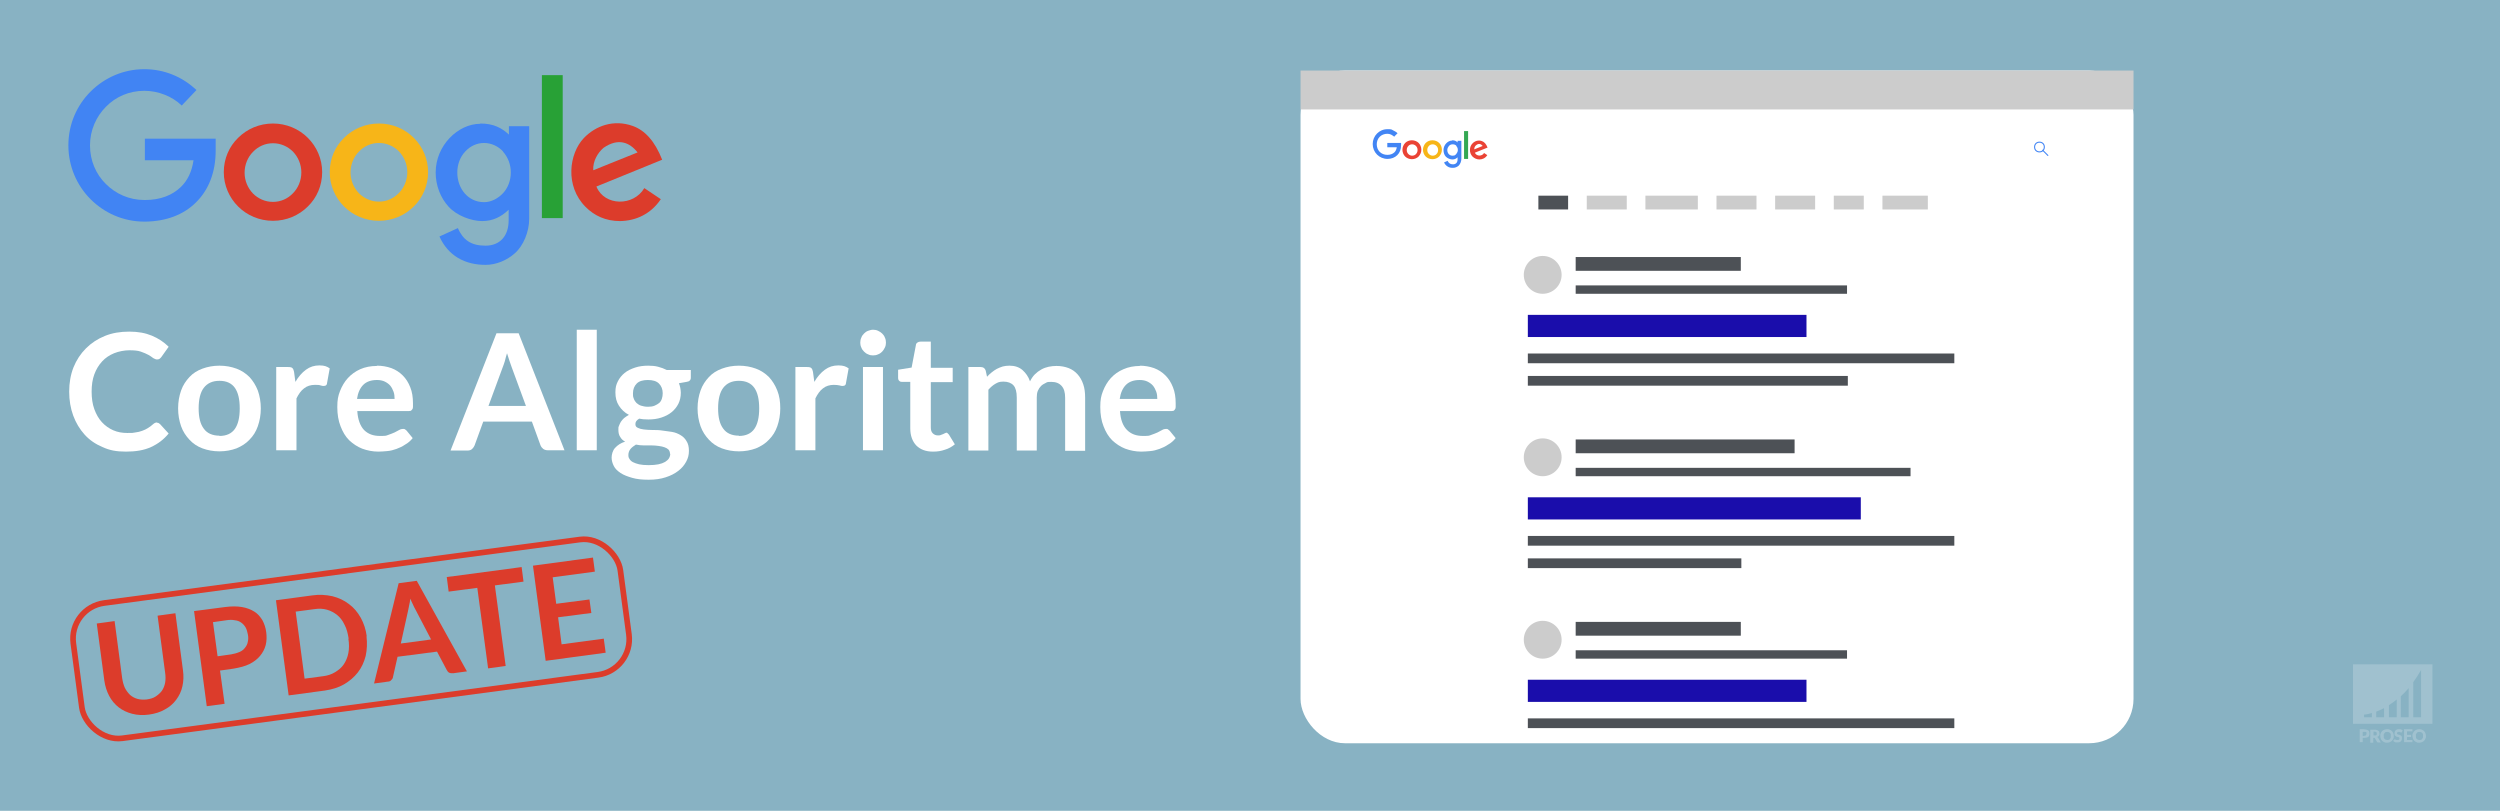 <?xml version="1.0" encoding="UTF-8"?> <svg xmlns="http://www.w3.org/2000/svg" xmlns:i="http://ns.adobe.com/AdobeIllustrator/10.0/" xmlns:xlink="http://www.w3.org/1999/xlink" version="1.1" viewBox="0 0 925 300"><defs><style> .cls-1, .cls-2, .cls-3 { fill: #fff; } .cls-1, .cls-4 { opacity: .2; } .cls-5, .cls-6, .cls-7, .cls-8, .cls-9 { fill-rule: evenodd; } .cls-5, .cls-10 { fill: #dc3c2b; } .cls-6 { fill: #ea4335; } .cls-11 { fill: #1a0dab; } .cls-7 { fill: #f7b518; } .cls-12 { fill: #34a853; } .cls-8 { fill: #4285f4; } .cls-13, .cls-14, .cls-15 { fill: none; stroke-miterlimit: 10; } .cls-13, .cls-15 { stroke: #4285f4; stroke-width: .4px; } .cls-3 { filter: url(#drop-shadow-1); } .cls-16 { fill: #126688; opacity: .5; } .cls-14 { stroke: #dc3c2b; stroke-width: 2.1px; } .cls-17 { fill: #ccc; } .cls-15 { stroke-linecap: round; } .cls-18 { fill: #28a136; } .cls-9 { fill: #4184f3; } .cls-19 { fill: #4d5156; } </style><filter id="drop-shadow-1" filterUnits="userSpaceOnUse"><feOffset dx=".5" dy=".5"></feOffset><feGaussianBlur result="blur" stdDeviation=".9"></feGaussianBlur><feFlood flood-color="#000" flood-opacity=".2"></feFlood><feComposite in2="blur" operator="in"></feComposite><feComposite in="SourceGraphic"></feComposite></filter></defs><g><g id="bg"><rect class="cls-16" width="925" height="300"></rect></g><g id="watermerk"><g><path class="cls-1" d="M870.6,245.8v22h29.4v-22h-29.4ZM877.6,265.4h-2.9v-1s1.1,0,2.9-.6v1.6ZM882.1,265.4h-2.9v-2.1c.9-.3,1.9-.8,2.9-1.3v3.4ZM886.8,265.4h-2.9v-4.5c1-.6,1.9-1.3,2.9-2.1v6.5ZM891.2,265.4h-2.9v-7.8c1-.9,2-1.9,2.9-3v10.9ZM895.8,265.4h-2.9v-13c1-1.4,2-2.9,2.9-4.5v17.5Z"></path><g class="cls-4"><path class="cls-2" d="M874.8,269.9c.3,0,.6,0,.9.1.2,0,.4.2.6.3.2.1.3.3.3.5s.1.4.1.6,0,.5-.1.7c0,.2-.2.4-.3.5-.2.1-.4.3-.6.3-.2,0-.5.1-.9.1h-.6v1.6h-1.1v-4.8h1.7ZM874.8,272.2c.3,0,.5,0,.6-.2.1-.1.2-.3.2-.6s0-.2,0-.3c0,0,0-.2-.1-.2,0,0-.2-.1-.3-.1-.1,0-.2,0-.4,0h-.6v1.5h.6Z"></path><path class="cls-2" d="M880.9,274.7h-1c-.2,0-.3,0-.4-.2l-.8-1.4c0,0,0-.1-.1-.1,0,0-.1,0-.2,0h-.3v1.8h-1.1v-4.8h1.5c.3,0,.6,0,.9.1.2,0,.4.2.6.3.2.1.3.3.3.4,0,.2.1.4.1.6s0,.3,0,.4c0,.1-.1.3-.2.4,0,.1-.2.2-.3.3-.1,0-.3.2-.4.2,0,0,.1,0,.2.1,0,0,.1.1.2.2l1,1.7ZM878.6,272.1c.2,0,.3,0,.4,0,.1,0,.2,0,.3-.2s.1-.1.1-.2c0,0,0-.2,0-.3,0-.2,0-.4-.2-.5-.1-.1-.3-.2-.6-.2h-.4v1.4h.4Z"></path><path class="cls-2" d="M885.7,272.3c0,.3,0,.7-.2,1-.1.3-.3.6-.5.8-.2.2-.5.4-.8.5-.3.1-.6.2-1,.2s-.7,0-1-.2c-.3-.1-.6-.3-.8-.5-.2-.2-.4-.5-.5-.8-.1-.3-.2-.6-.2-1s0-.7.2-1c.1-.3.3-.6.5-.8s.5-.4.8-.5c.3-.1.6-.2,1-.2s.7,0,1,.2c.3.1.6.3.8.5.2.2.4.5.5.8.1.3.2.6.2,1ZM884.6,272.3c0-.2,0-.4,0-.6s-.1-.3-.3-.5c-.1-.1-.3-.2-.4-.3-.2,0-.4-.1-.6-.1s-.4,0-.6.1c-.2,0-.3.2-.4.3-.1.1-.2.3-.3.5s0,.4,0,.6,0,.5,0,.6c0,.2.1.3.3.5.1.1.3.2.4.3.2,0,.4.1.6.1s.4,0,.6-.1c.2,0,.3-.2.4-.3.1-.1.2-.3.3-.5,0-.2,0-.4,0-.6Z"></path><path class="cls-2" d="M888.7,270.9c0,0,0,0-.1.1s0,0-.1,0-.1,0-.2,0c0,0-.1,0-.2-.1,0,0-.2,0-.2-.1,0,0-.2,0-.3,0-.2,0-.4,0-.5.1s-.2.2-.2.4,0,.2,0,.2c0,0,.1.1.2.2,0,0,.2,0,.3.1s.3,0,.4.1c.1,0,.3.1.4.2.1,0,.2.1.3.2,0,0,.2.2.2.4,0,.1,0,.3,0,.5s0,.4-.1.6c0,.2-.2.4-.3.5-.1.1-.3.3-.5.3-.2,0-.5.1-.7.1s-.3,0-.5,0c-.2,0-.3,0-.4-.1-.1,0-.3-.1-.4-.2-.1,0-.2-.2-.3-.3l.3-.5s0,0,.1,0c0,0,0,0,.1,0s.1,0,.2,0,.1,0,.2.1c0,0,.2,0,.3.1.1,0,.2,0,.4,0s.4,0,.5-.1c.1,0,.2-.2.2-.4s0-.2,0-.3c0,0-.1-.1-.2-.2,0,0-.2,0-.3-.1-.1,0-.3,0-.4-.1-.1,0-.3,0-.4-.2s-.2-.1-.3-.2-.2-.2-.2-.4c0-.2,0-.3,0-.6s0-.4.1-.5c0-.2.2-.3.3-.5.1-.1.3-.2.5-.3s.4-.1.7-.1.3,0,.4,0c.1,0,.3,0,.4.1.1,0,.2,0,.3.2.1,0,.2.1.3.2l-.3.5Z"></path><path class="cls-2" d="M890.6,270.8v1.1h1.5v.8h-1.5v1.1h2v.8h-3.1v-4.8h3.1v.8h-2Z"></path><path class="cls-2" d="M897.6,272.3c0,.3,0,.7-.2,1-.1.3-.3.6-.5.8-.2.2-.5.4-.8.5-.3.1-.6.2-1,.2s-.7,0-1-.2c-.3-.1-.6-.3-.8-.5-.2-.2-.4-.5-.5-.8-.1-.3-.2-.6-.2-1s0-.7.2-1c.1-.3.3-.6.5-.8s.5-.4.8-.5c.3-.1.6-.2,1-.2s.7,0,1,.2c.3.1.6.3.8.5.2.2.4.5.5.8.1.3.2.6.2,1ZM896.5,272.3c0-.2,0-.4,0-.6s-.1-.3-.3-.5c-.1-.1-.3-.2-.4-.3-.2,0-.4-.1-.6-.1s-.4,0-.6.1c-.2,0-.3.2-.4.3-.1.1-.2.3-.3.5s0,.4,0,.6,0,.5,0,.6c0,.2.1.3.3.5.1.1.3.2.4.3.2,0,.4.1.6.1s.4,0,.6-.1c.2,0,.3-.2.4-.3.1-.1.2-.3.3-.5,0-.2,0-.4,0-.6Z"></path></g></g></g><g id="afbeelding"><g><path class="cls-9" d="M67.2,39c-1.8-1.7-4-3.1-6.4-4-2.3-.9-4.8-1.4-7.4-1.4-5.6,0-10.6,2.2-14.2,5.9-3.6,3.6-5.9,8.7-5.9,14.3s2.2,10.7,5.9,14.3c3.6,3.6,8.6,5.9,14.2,5.9,1.1,0-.6,0,.3,0,5.5,0,10-1.7,13.2-4.8,2.5-2.4,4.1-5.7,4.7-9.9h-18s0-8,0-8h22.2s4,0,4,0v4c0,.2,0,.3,0,.4h0c0,8.2-2.7,14.7-7.3,19.2-4.6,4.6-11.1,7-18.7,7.1-.2,0-.3,0-.4,0h0c.1,0,.5,0,0,0-7.8,0-14.8-3.2-19.9-8.3-5.1-5.1-8.2-12.2-8.2-19.9,0-7.8,3.1-14.8,8.2-19.9,5.1-5.1,12.1-8.3,19.9-8.3,3.7,0,7.2.7,10.4,2,3.3,1.3,6.3,3.3,8.9,5.7l-5.5,5.8h0ZM53.4,81.9c0,0,0,0,0,0h0ZM79.8,55.6c0,0,0,0,0,0h0ZM79.8,55.6c0-.1,0-.5,0,0h0Z"></path><path class="cls-5" d="M101,45.7c5,0,9.6,2,12.9,5.3,3.3,3.3,5.3,7.8,5.3,12.7,0,5-2,9.5-5.3,12.7-3.3,3.3-7.9,5.3-12.9,5.3s-9.6-2-12.9-5.3c-3.3-3.3-5.3-7.8-5.3-12.7,0-5,2-9.5,5.3-12.7,3.3-3.3,7.9-5.3,12.9-5.3h0ZM108.4,56.1c-1.9-1.9-4.5-3.1-7.4-3.1s-5.5,1.2-7.4,3.2c-1.9,1.9-3.1,4.7-3.1,7.7s1.2,5.7,3.1,7.7c1.9,1.9,4.5,3.1,7.4,3.1s5.5-1.2,7.4-3.2c1.9-1.9,3.1-4.7,3.1-7.7s-1.2-5.7-3.1-7.7Z"></path><path class="cls-7" d="M140.2,45.7c5,0,9.6,2,12.9,5.3,3.3,3.3,5.3,7.8,5.3,12.7s-2,9.5-5.3,12.7c-3.3,3.3-7.9,5.3-12.9,5.3s-9.6-2-12.9-5.3c-3.3-3.3-5.3-7.8-5.3-12.7,0-5,2-9.5,5.3-12.7,3.3-3.3,7.9-5.3,12.9-5.3h0ZM147.6,56c-1.9-1.9-4.5-3.1-7.4-3.1s-5.5,1.2-7.4,3.2c-1.9,1.9-3.1,4.7-3.1,7.7,0,3,1.2,5.7,3.1,7.7,1.9,1.9,4.5,3.1,7.4,3.1s5.5-1.2,7.4-3.2c1.9-1.9,3.1-4.7,3.1-7.7s-1.2-5.7-3.1-7.7Z"></path><path class="cls-9" d="M177.7,45.7c4.9,0,7.9,1.6,10.6,4.1v-3.1s7.5,0,7.5,0v34.3c0,4.8-2.2,10-5.3,12.7-2.9,2.6-6.9,4.3-10.8,4.3-3.6,0-7.1-.7-10.3-2.6-2.8-1.7-5.2-4.3-6.8-7.9l6.8-3.1c1.9,4.3,4.8,6.5,10.2,6.5s8.6-3.6,8.6-9.4v-3.9c-2.7,2.6-5.8,4.2-9.8,4.2s-9.4-2-12.4-5.3c-3-3.3-4.8-7.8-4.8-12.7,0-10,8.3-18,16.5-18h0ZM186.1,56c-1.8-1.9-4.3-3.1-7-3.1s-5.2,1.2-7,3.2c-1.8,1.9-2.9,4.7-2.9,7.7,0,6.1,4.1,11,9.9,11,2.7,0,5.2-1.4,7-3.3,1.8-1.9,2.9-4.7,2.9-7.7,0-3-1.1-5.7-2.9-7.7Z"></path><rect class="cls-18" x="200.5" y="27.8" width="7.7" height="52.9"></rect><path class="cls-5" d="M219.5,63l16.4-6.6c-2.9-3.7-7.1-5.5-12.6-1.7-2.1,1.8-4,4.9-3.8,8.3h0ZM220.7,69.1c3,7.2,13.7,7.3,17.7.5l6.1,4.1c-3.7,5.5-9.2,8-15.1,8.1-5.3,0-9.5-2-12.7-5.2-7.8-7.8-6.1-19.8-.7-25.5,4.4-4.6,11.1-7,18.1-4.5,4.5,1.6,8.2,5.6,10.9,12.5-8.1,3.3-16.2,6.6-24.3,9.9Z"></path></g><rect class="cls-2" x="481.2" y="26.1" width="308.2" height="248.9" rx="16.4" ry="16.4"></rect><rect class="cls-17" x="481.2" y="26.1" width="308.2" height="14.4"></rect><g><g><path class="cls-10" d="M54.3,258.8c1.3-.2,2.4-.5,3.3-1.1.9-.6,1.7-1.3,2.3-2.1.6-.9,1-1.9,1.2-3,.2-1.1.2-2.4,0-3.7l-2.8-21.1,6.6-.9,2.8,21.1c.3,2.1.2,4.1-.2,5.9-.4,1.9-1.2,3.5-2.3,5-1.1,1.5-2.5,2.7-4.2,3.6-1.7,1-3.7,1.6-5.9,1.9s-4.3.2-6.2-.3c-1.9-.5-3.6-1.3-5-2.4-1.4-1.1-2.6-2.5-3.5-4.2s-1.5-3.6-1.8-5.7l-2.8-21.1,6.6-.9,2.8,21.1c.2,1.3.5,2.5,1,3.6.5,1,1.2,1.9,1.9,2.6.8.7,1.7,1.2,2.8,1.5,1.1.3,2.2.3,3.5.2Z"></path><path class="cls-10" d="M81.4,248l1.7,12.4-6.6.9-4.7-35.2,11.5-1.5c2.4-.3,4.4-.3,6.2,0,1.8.3,3.3.9,4.6,1.7,1.3.8,2.2,1.9,3,3.2.7,1.3,1.2,2.8,1.4,4.4s.2,3.3-.2,4.8c-.4,1.5-1.1,2.8-2.1,4-1,1.2-2.3,2.2-3.9,3-1.6.8-3.6,1.3-5.9,1.7l-4.9.7ZM80.7,242.8l4.9-.7c1.2-.2,2.2-.5,3.1-.9.9-.4,1.5-.9,2-1.6.5-.6.9-1.4,1-2.2.2-.8.2-1.8,0-2.7s-.4-1.8-.8-2.5c-.4-.7-.9-1.3-1.6-1.8-.7-.5-1.4-.8-2.4-.9-.9-.2-2-.2-3.2,0l-4.9.7,1.7,12.6Z"></path><path class="cls-10" d="M135.6,235.4c.3,2.6.2,5-.3,7.3-.6,2.3-1.5,4.3-2.9,6.1-1.4,1.8-3.1,3.2-5.1,4.4-2.1,1.2-4.4,1.9-7.1,2.3l-13.4,1.8-4.7-35.2,13.4-1.8c2.7-.4,5.1-.2,7.5.3,2.3.6,4.3,1.5,6.1,2.9,1.8,1.3,3.2,3,4.4,5.1,1.1,2,1.9,4.4,2.2,6.9ZM129,236.3c-.3-1.9-.7-3.6-1.5-5.1-.7-1.5-1.6-2.7-2.7-3.6s-2.4-1.6-3.8-2c-1.4-.4-3-.5-4.8-.2l-6.8.9,3.3,24.8,6.8-.9c1.7-.2,3.2-.7,4.5-1.5,1.3-.8,2.4-1.7,3.2-2.9s1.4-2.6,1.7-4.2c.3-1.6.3-3.4,0-5.3Z"></path><path class="cls-10" d="M172.8,248.4l-5.1.7c-.6,0-1.1,0-1.5-.2-.4-.2-.7-.6-.9-1l-3.6-6.8-14.6,1.9-1.7,7.5c0,.4-.3.8-.6,1.1-.3.4-.8.6-1.3.6l-5.1.7,9.1-37.1,6.7-.9,18.5,33.4ZM148.3,238.1l11.2-1.5-5.8-11.1c-.3-.5-.6-1.1-.9-1.8-.3-.7-.7-1.4-1-2.2-.1.9-.2,1.7-.4,2.4-.1.7-.3,1.4-.4,2l-2.7,12.2Z"></path><path class="cls-10" d="M193,209.8l.7,5.4-10.6,1.4,4,29.8-6.5.9-4-29.8-10.6,1.4-.7-5.4,27.8-3.7Z"></path><path class="cls-10" d="M219.4,206.3l.7,5.2-15.6,2.1,1.3,9.8,12.3-1.6.7,5-12.3,1.6,1.3,10,15.6-2.1.7,5.2-22.2,3-4.7-35.2,22.2-3Z"></path></g><rect class="cls-14" x="27.8" y="211.1" width="204.2" height="50.5" rx="13.3" ry="13.3" transform="translate(-30.1 19.3) rotate(-7.6)"></rect></g><g><path class="cls-2" d="M58.1,156.4c.4,0,.8.2,1.1.5l3.2,3.5c-1.8,2.2-3.9,3.8-6.5,5s-5.7,1.7-9.3,1.7-6.1-.5-8.7-1.7c-2.6-1.1-4.8-2.6-6.6-4.6-1.8-2-3.2-4.3-4.2-7-1-2.7-1.5-5.7-1.5-8.9s.5-6.2,1.6-9c1.1-2.7,2.6-5,4.6-7s4.3-3.5,7-4.6c2.7-1.1,5.7-1.6,9-1.6s6,.5,8.4,1.5c2.4,1,4.5,2.4,6.2,4.1l-2.7,3.8c-.2.2-.4.5-.6.6-.2.2-.6.3-1,.3s-.9-.2-1.4-.5c-.5-.4-1.1-.8-1.8-1.2-.7-.4-1.7-.8-2.8-1.2-1.1-.4-2.6-.5-4.3-.5s-3.9.4-5.6,1.1-3.2,1.7-4.4,3c-1.2,1.3-2.2,2.9-2.9,4.8s-1,4-1,6.4.3,4.6,1,6.5,1.6,3.5,2.8,4.8c1.2,1.3,2.6,2.3,4.2,3,1.6.7,3.3,1,5.2,1s2.1,0,3-.2c.9-.1,1.7-.3,2.5-.6s1.5-.6,2.1-1c.7-.4,1.3-.9,2-1.5.2-.2.4-.3.6-.4.2-.1.5-.2.7-.2Z"></path><path class="cls-2" d="M81.2,135.3c2.3,0,4.4.4,6.3,1.1,1.9.7,3.5,1.8,4.8,3.1,1.3,1.4,2.3,3,3.1,5,.7,2,1.1,4.2,1.1,6.6s-.4,4.6-1.1,6.6c-.7,2-1.7,3.6-3.1,5-1.3,1.4-2.9,2.4-4.8,3.2-1.9.7-4,1.1-6.3,1.1s-4.4-.4-6.3-1.1c-1.9-.7-3.5-1.8-4.8-3.2-1.3-1.4-2.4-3-3.1-5s-1.1-4.2-1.1-6.6.4-4.6,1.1-6.6,1.8-3.6,3.1-5c1.3-1.4,2.9-2.4,4.8-3.1,1.9-.7,4-1.1,6.3-1.1ZM81.2,161.3c2.6,0,4.5-.9,5.7-2.6,1.2-1.7,1.8-4.2,1.8-7.6s-.6-5.9-1.8-7.6c-1.2-1.7-3.1-2.6-5.7-2.6s-4.5.9-5.8,2.6-1.9,4.3-1.9,7.6.6,5.8,1.9,7.5c1.2,1.7,3.2,2.6,5.8,2.6Z"></path><path class="cls-2" d="M102.2,166.6v-30.8h4.4c.8,0,1.3.1,1.6.4.3.3.5.8.6,1.4l.5,3.7c1.1-1.9,2.4-3.4,3.9-4.5,1.5-1.1,3.1-1.6,5-1.6s2.8.4,3.8,1.1l-1,5.5c0,.4-.2.6-.4.8-.2.1-.5.2-.8.2s-.7,0-1.2-.2-1.2-.2-2.1-.2c-1.5,0-2.9.4-4,1.3-1.1.8-2,2.1-2.8,3.7v19.2h-7.4Z"></path><path class="cls-2" d="M139.4,135.3c1.9,0,3.7.3,5.4.9,1.6.6,3,1.5,4.2,2.7,1.2,1.2,2.1,2.6,2.8,4.4.7,1.7,1,3.7,1,5.9s0,1,0,1.4c0,.4-.1.7-.3.9s-.3.4-.5.5c-.2,0-.5.1-.8.1h-19c.2,3.2,1.1,5.5,2.5,7,1.5,1.5,3.4,2.2,5.9,2.2s2.2-.1,3.1-.4c.9-.3,1.6-.6,2.3-.9.6-.3,1.2-.6,1.7-.9.5-.3,1-.4,1.4-.4s.6,0,.8.2c.2.1.4.3.6.5l2.2,2.7c-.8,1-1.7,1.8-2.8,2.4-1,.7-2.1,1.2-3.2,1.6-1.1.4-2.2.7-3.4.8s-2.3.2-3.3.2c-2.1,0-4.1-.4-6-1.1-1.8-.7-3.4-1.8-4.8-3.1-1.4-1.4-2.4-3.1-3.2-5.2-.8-2-1.2-4.4-1.2-7.1s.3-4.1,1-5.9c.7-1.8,1.7-3.5,2.9-4.8,1.3-1.4,2.8-2.5,4.6-3.3,1.8-.8,3.9-1.2,6.2-1.2ZM139.5,140.6c-2.2,0-3.9.6-5.1,1.8-1.2,1.2-2,3-2.3,5.2h13.9c0-1-.1-1.9-.4-2.7-.3-.8-.7-1.6-1.2-2.2-.5-.6-1.2-1.1-2-1.5-.8-.4-1.8-.6-2.9-.6Z"></path><path class="cls-2" d="M208.9,166.6h-6.2c-.7,0-1.3-.2-1.7-.5-.4-.3-.8-.8-1-1.3l-3.2-8.8h-18l-3.2,8.8c-.2.5-.5.9-.9,1.3s-1,.6-1.7.6h-6.3l17-43.4h8.2l17,43.4ZM180.8,150.2h13.8l-5.3-14.4c-.2-.6-.5-1.4-.8-2.3-.3-.9-.6-1.8-.9-2.8-.3,1-.6,2-.8,2.9-.3.9-.5,1.6-.8,2.3l-5.3,14.4Z"></path><path class="cls-2" d="M220.8,122v44.6h-7.4v-44.6h7.4Z"></path><path class="cls-2" d="M239.8,135.3c1.3,0,2.6.1,3.7.4,1.2.3,2.2.7,3.2,1.2h8.9v2.8c0,.5-.1.8-.4,1.1-.2.3-.7.4-1.2.5l-2.8.5c.2.5.4,1.1.5,1.7.1.6.2,1.2.2,1.8,0,1.5-.3,2.9-.9,4.1-.6,1.2-1.5,2.3-2.5,3.1-1.1.9-2.3,1.5-3.8,2-1.5.5-3.1.7-4.8.7s-2.3-.1-3.4-.3c-1,.6-1.4,1.2-1.4,2s.3,1.1.9,1.4c.6.3,1.3.5,2.2.6.9.1,2,.2,3.2.2s2.4,0,3.6.2,2.5.3,3.6.5c1.2.2,2.2.6,3.2,1.2.9.5,1.7,1.3,2.2,2.2.6.9.9,2.1.9,3.6s-.3,2.7-1,4c-.7,1.3-1.6,2.4-2.9,3.4-1.3,1-2.8,1.8-4.7,2.4-1.8.6-3.9.9-6.3.9s-4.4-.2-6.1-.7c-1.7-.5-3.1-1-4.3-1.8s-2-1.6-2.5-2.6-.8-2-.8-3.1.4-2.7,1.3-3.6c.9-1,2.1-1.8,3.7-2.3-.8-.4-1.4-1-1.8-1.7-.5-.7-.7-1.6-.7-2.7s0-.9.2-1.4.4-1,.7-1.5c.3-.5.7-.9,1.2-1.4.5-.4,1.1-.8,1.8-1.2-1.6-.8-2.8-2-3.7-3.4-.9-1.4-1.3-3-1.3-4.9s.3-2.9.9-4.1c.6-1.2,1.5-2.3,2.5-3.1,1.1-.9,2.4-1.5,3.9-2,1.5-.5,3.1-.7,4.9-.7ZM247.9,167.9c0-.6-.2-1.1-.5-1.5-.4-.4-.9-.7-1.5-.9-.6-.2-1.3-.4-2.2-.5-.8-.1-1.7-.2-2.6-.2h-2.9c-1,0-1.9-.1-2.9-.3-.8.5-1.5,1-2,1.6-.5.6-.8,1.4-.8,2.2s.1,1,.4,1.5c.3.5.7.9,1.3,1.2.6.3,1.4.6,2.3.8.9.2,2.1.3,3.5.3s2.6-.1,3.6-.3c1-.2,1.8-.5,2.5-.9.6-.4,1.1-.8,1.4-1.3.3-.5.5-1.1.5-1.7ZM239.8,150.5c.9,0,1.7-.1,2.4-.4s1.2-.6,1.7-1c.5-.4.8-1,1-1.6.2-.6.3-1.3.3-2,0-1.5-.5-2.7-1.4-3.6-.9-.9-2.3-1.3-4.1-1.3s-3.2.4-4.1,1.3c-.9.9-1.4,2.1-1.4,3.6s.1,1.4.3,2c.2.6.6,1.2,1,1.6.5.4,1,.8,1.7,1,.7.2,1.5.4,2.4.4Z"></path><path class="cls-2" d="M273.4,135.3c2.3,0,4.4.4,6.3,1.1,1.9.7,3.5,1.8,4.8,3.1,1.3,1.4,2.3,3,3.1,5s1.1,4.2,1.1,6.6-.4,4.6-1.1,6.6-1.7,3.6-3.1,5c-1.3,1.4-2.9,2.4-4.8,3.2-1.9.7-4,1.1-6.3,1.1s-4.4-.4-6.3-1.1c-1.9-.7-3.5-1.8-4.8-3.2s-2.4-3-3.1-5-1.1-4.2-1.1-6.6.4-4.6,1.1-6.6,1.8-3.6,3.1-5c1.3-1.4,2.9-2.4,4.8-3.1,1.9-.7,4-1.1,6.3-1.1ZM273.4,161.3c2.6,0,4.5-.9,5.7-2.6,1.2-1.7,1.8-4.2,1.8-7.6s-.6-5.9-1.8-7.6c-1.2-1.7-3.1-2.6-5.7-2.6s-4.5.9-5.8,2.6-1.9,4.3-1.9,7.6.6,5.8,1.9,7.5c1.2,1.7,3.2,2.6,5.8,2.6Z"></path><path class="cls-2" d="M294.3,166.6v-30.8h4.3c.8,0,1.3.1,1.6.4.3.3.5.8.6,1.4l.5,3.7c1.1-1.9,2.4-3.4,3.9-4.5,1.5-1.1,3.1-1.6,5-1.6s2.8.4,3.8,1.1l-1,5.5c0,.4-.2.6-.4.8-.2.1-.5.2-.8.2s-.7,0-1.2-.2c-.5-.1-1.2-.2-2.1-.2-1.5,0-2.9.4-4,1.3-1.1.8-2,2.1-2.8,3.7v19.2h-7.4Z"></path><path class="cls-2" d="M327.8,126.8c0,.6-.1,1.2-.4,1.8-.3.6-.6,1.1-1,1.5-.4.4-.9.8-1.5,1-.6.3-1.2.4-1.9.4s-1.2-.1-1.8-.4c-.6-.2-1.1-.6-1.5-1s-.8-.9-1-1.5c-.3-.6-.4-1.2-.4-1.8s.1-1.3.4-1.9c.2-.6.6-1.1,1-1.5s.9-.8,1.5-1c.6-.2,1.2-.4,1.8-.4s1.3.1,1.9.4c.6.3,1.1.6,1.5,1,.4.4.8.9,1,1.5.3.6.4,1.2.4,1.9ZM326.7,135.8v30.8h-7.4v-30.8h7.4Z"></path><path class="cls-2" d="M345.2,167.1c-2.7,0-4.7-.8-6.2-2.3-1.4-1.5-2.2-3.6-2.2-6.3v-17.2h-3.1c-.4,0-.7-.1-1-.4-.3-.3-.4-.6-.4-1.2v-2.9l5-.8,1.6-8.4c0-.4.3-.7.6-.9.3-.2.7-.3,1.1-.3h3.8v9.7h8.1v5.3h-8.1v16.7c0,1,.2,1.7.7,2.2.5.5,1.1.8,1.9.8s.8,0,1.2-.2c.3-.1.6-.2.8-.3.2-.1.4-.2.6-.3.2-.1.4-.2.5-.2s.4,0,.5.2c.1.1.3.3.5.5l2.2,3.6c-1.1.9-2.3,1.6-3.7,2-1.4.5-2.8.7-4.3.7Z"></path><path class="cls-2" d="M358.3,166.6v-30.8h4.5c1,0,1.6.4,1.9,1.3l.5,2.3c.5-.6,1.1-1.1,1.7-1.6s1.2-.9,1.9-1.3c.7-.4,1.4-.6,2.2-.9.8-.2,1.6-.3,2.5-.3,1.9,0,3.5.5,4.8,1.6,1.2,1.1,2.2,2.4,2.8,4.2.5-1,1.1-1.9,1.8-2.6.7-.7,1.5-1.3,2.4-1.8.9-.5,1.8-.8,2.7-1,1-.2,1.9-.3,2.9-.3,1.7,0,3.2.3,4.5.8,1.3.5,2.4,1.3,3.3,2.3.9,1,1.6,2.2,2.1,3.7.5,1.4.7,3.1.7,5v19.6h-7.4v-19.6c0-2-.4-3.4-1.3-4.4-.9-1-2.1-1.5-3.8-1.5s-1.5.1-2.1.4c-.6.3-1.2.6-1.7,1.1s-.9,1.1-1.2,1.8c-.3.7-.4,1.6-.4,2.5v19.6h-7.4v-19.6c0-2.1-.4-3.6-1.2-4.5-.8-.9-2.1-1.4-3.7-1.4s-2.1.3-3,.8c-.9.5-1.8,1.3-2.6,2.2v22.5h-7.4Z"></path><path class="cls-2" d="M421.6,135.3c1.9,0,3.7.3,5.4.9,1.6.6,3,1.5,4.2,2.7,1.2,1.2,2.1,2.6,2.8,4.4.7,1.7,1,3.7,1,5.9s0,1,0,1.4c0,.4-.1.7-.3.9-.1.2-.3.4-.5.5-.2,0-.5.1-.8.1h-19c.2,3.2,1.1,5.5,2.6,7,1.5,1.5,3.4,2.2,5.9,2.2s2.2-.1,3.1-.4c.9-.3,1.6-.6,2.3-.9.6-.3,1.2-.6,1.7-.9s1-.4,1.4-.4.6,0,.8.2.4.3.6.5l2.2,2.7c-.8,1-1.7,1.8-2.8,2.4-1,.7-2.1,1.2-3.2,1.6-1.1.4-2.2.7-3.4.8s-2.3.2-3.3.2c-2.1,0-4.1-.4-6-1.1-1.8-.7-3.4-1.8-4.8-3.1-1.4-1.4-2.4-3.1-3.2-5.2-.8-2-1.2-4.4-1.2-7.1s.3-4.1,1-5.9c.7-1.8,1.7-3.5,2.9-4.8,1.3-1.4,2.8-2.5,4.7-3.3,1.8-.8,3.9-1.2,6.2-1.2ZM421.7,140.6c-2.2,0-3.9.6-5.1,1.8-1.2,1.2-2,3-2.3,5.2h13.9c0-1-.1-1.9-.4-2.7-.3-.8-.7-1.6-1.2-2.2-.5-.6-1.2-1.1-2-1.5-.8-.4-1.8-.6-2.9-.6Z"></path></g><g><path class="cls-3" d="M756.5,61h-185.8c-3.6,0-6.5-2.7-6.5-6h0c0-3.3,2.9-6,6.5-6h185.8c3.6,0,6.5,2.7,6.5,6h0c0,3.3-2.9,6-6.5,6Z"></path><g><path class="cls-8" d="M515.9,50.6c-.4-.3-.8-.6-1.2-.8-.4-.2-.9-.3-1.4-.3-1.1,0-2.1.4-2.8,1.1-.7.7-1.1,1.7-1.1,2.8s.4,2.1,1.1,2.8c.7.7,1.7,1.1,2.8,1.1s-.1,0,0,0c1.1,0,1.9-.3,2.6-.9.5-.5.8-1.1.9-1.9h-3.5v-1.6h5.1v.8s0,0,0,0h0c0,1.6-.5,2.8-1.4,3.7-.9.9-2.2,1.4-3.6,1.4,0,0,0,0,0,0h0s0,0,0,0c-1.5,0-2.9-.6-3.9-1.6-1-1-1.6-2.4-1.6-3.9s.6-2.9,1.6-3.9c1-1,2.3-1.6,3.9-1.6s1.4.1,2,.4c.6.3,1.2.6,1.7,1.1l-1.1,1.1h0ZM513.2,59s0,0,0,0h0ZM518.3,53.9s0,0,0,0h0ZM518.3,53.9s0,0,0,0h0Z"></path><path class="cls-6" d="M522.4,51.9c1,0,1.9.4,2.5,1,.6.6,1,1.5,1,2.5s-.4,1.8-1,2.5c-.6.6-1.5,1-2.5,1s-1.9-.4-2.5-1c-.6-.6-1-1.5-1-2.5s.4-1.8,1-2.5c.6-.6,1.5-1,2.5-1h0ZM523.9,54c-.4-.4-.9-.6-1.4-.6s-1.1.2-1.4.6c-.4.4-.6.9-.6,1.5s.2,1.1.6,1.5c.4.4.9.6,1.4.6s1.1-.2,1.4-.6c.4-.4.6-.9.6-1.5s-.2-1.1-.6-1.5Z"></path><path class="cls-7" d="M530,51.9c1,0,1.9.4,2.5,1,.6.6,1,1.5,1,2.5s-.4,1.8-1,2.5c-.6.6-1.5,1-2.5,1s-1.9-.4-2.5-1c-.6-.6-1-1.5-1-2.5s.4-1.8,1-2.5c.6-.6,1.5-1,2.5-1h0ZM531.5,54c-.4-.4-.9-.6-1.4-.6s-1.1.2-1.4.6c-.4.4-.6.9-.6,1.5s.2,1.1.6,1.5c.4.4.9.6,1.4.6s1.1-.2,1.4-.6c.4-.4.6-.9.6-1.5s-.2-1.1-.6-1.5Z"></path><path class="cls-8" d="M537.3,51.9c1,0,1.5.3,2,.8v-.6h1.4v6.7c0,.9-.4,1.9-1,2.5-.6.5-1.3.8-2.1.8s-1.4-.1-2-.5c-.5-.3-1-.8-1.3-1.5l1.3-.6c.4.8.9,1.3,2,1.3s1.7-.7,1.7-1.8v-.8c-.5.5-1.1.8-1.9.8s-1.8-.4-2.4-1c-.6-.6-.9-1.5-.9-2.5,0-1.9,1.6-3.5,3.2-3.5h0ZM538.9,54c-.3-.4-.8-.6-1.4-.6s-1,.2-1.4.6c-.3.4-.6.9-.6,1.5,0,1.2.8,2.1,1.9,2.1s1-.3,1.4-.6c.3-.4.6-.9.6-1.5s-.2-1.1-.6-1.5Z"></path><rect class="cls-12" x="541.7" y="48.5" width="1.5" height="10.3"></rect><path class="cls-6" d="M545.4,55.3l3.2-1.3c-.6-.7-1.4-1.1-2.4-.3-.4.3-.8.9-.7,1.6h0ZM545.7,56.5c.6,1.4,2.7,1.4,3.4.1l1.2.8c-.7,1.1-1.8,1.6-2.9,1.6-1,0-1.8-.4-2.5-1-1.5-1.5-1.2-3.8-.1-4.9.8-.9,2.2-1.4,3.5-.9.9.3,1.6,1.1,2.1,2.4-1.6.6-3.1,1.3-4.7,1.9Z"></path></g><g><circle class="cls-13" cx="754.6" cy="54.4" r="1.8"></circle><line class="cls-15" x1="755.8" y1="55.6" x2="757.7" y2="57.5"></line></g></g><g><rect class="cls-19" x="569.2" y="72.4" width="11" height="5.1"></rect><rect class="cls-17" x="587.1" y="72.4" width="14.8" height="5.1"></rect><rect class="cls-17" x="635.1" y="72.4" width="14.8" height="5.1"></rect><rect class="cls-17" x="656.8" y="72.4" width="14.8" height="5.1"></rect><rect class="cls-17" x="678.5" y="72.4" width="11.1" height="5.1"></rect><rect class="cls-17" x="696.5" y="72.4" width="16.8" height="5.1"></rect><rect class="cls-17" x="608.8" y="72.4" width="19.4" height="5.1"></rect></g><g><rect class="cls-19" x="583" y="105.6" width="100.4" height="3.1"></rect><rect class="cls-11" x="565.3" y="116.5" width="103.1" height="8.2"></rect><rect class="cls-19" x="583" y="95.1" width="61.1" height="5.1"></rect><rect class="cls-19" x="565.3" y="130.8" width="157.8" height="3.6"></rect><rect class="cls-19" x="565.3" y="139.1" width="118.4" height="3.6"></rect><circle class="cls-17" cx="570.8" cy="101.7" r="7"></circle></g><g><rect class="cls-19" x="583" y="240.6" width="100.4" height="3.1"></rect><rect class="cls-11" x="565.3" y="251.5" width="103.1" height="8.2"></rect><rect class="cls-19" x="583" y="230.1" width="61.1" height="5.1"></rect><rect class="cls-19" x="565.3" y="265.8" width="157.8" height="3.6"></rect><circle class="cls-17" cx="570.8" cy="236.7" r="7"></circle></g><g><rect class="cls-19" x="583" y="173.1" width="123.9" height="3.1"></rect><rect class="cls-11" x="565.3" y="184" width="123.2" height="8.2"></rect><rect class="cls-19" x="583" y="162.6" width="81" height="5.1"></rect><rect class="cls-19" x="565.3" y="198.3" width="157.8" height="3.6"></rect><rect class="cls-19" x="565.3" y="206.6" width="79" height="3.6"></rect><circle class="cls-17" cx="570.8" cy="169.2" r="7"></circle></g></g></g></svg> 
